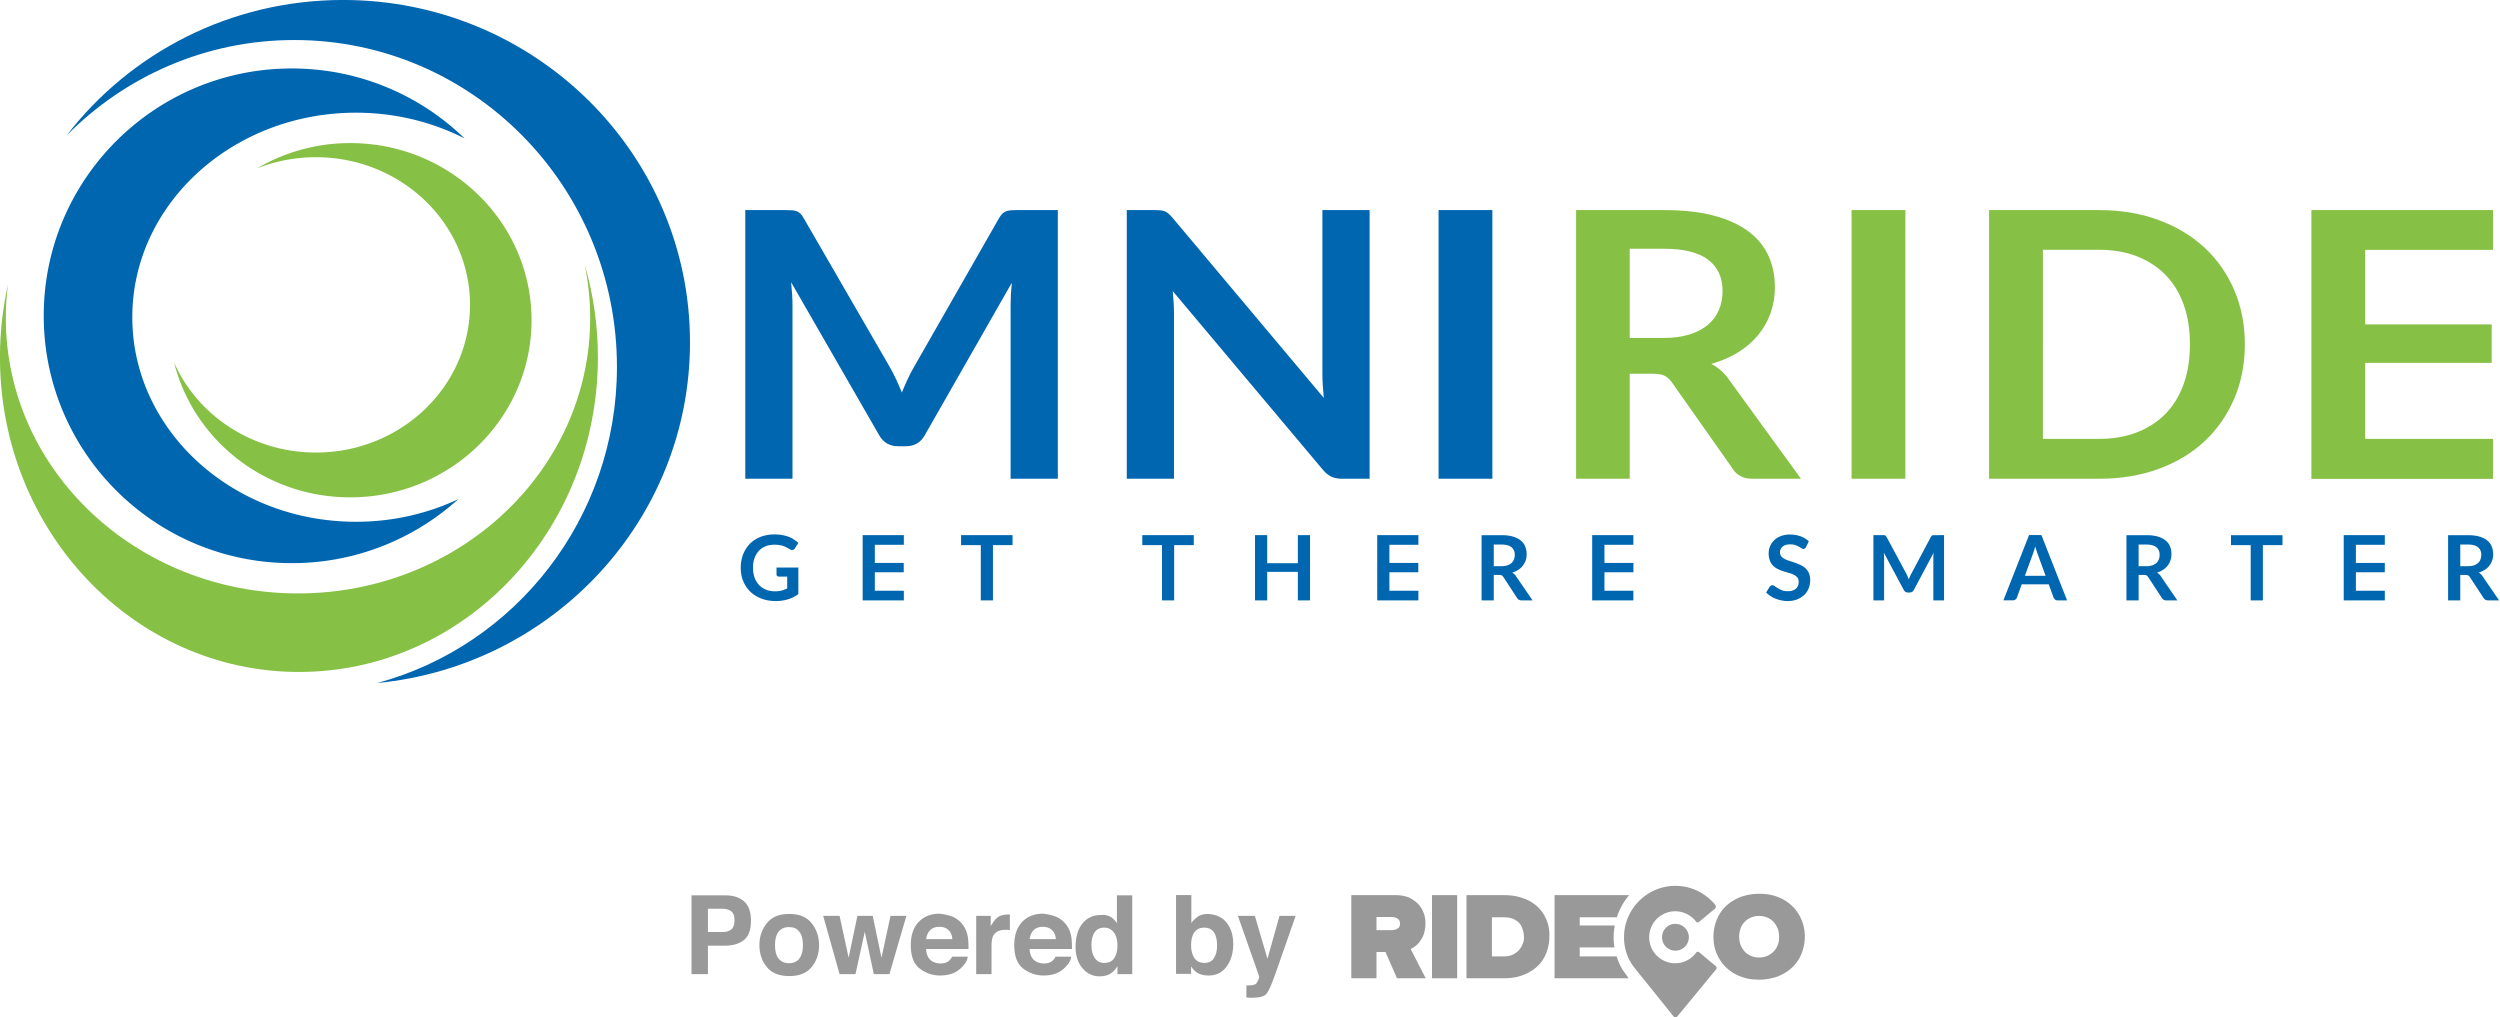 <svg xml:space="preserve" width="360.745" height="146.818" xmlns="http://www.w3.org/2000/svg"><g style="fill:#999;fill-opacity:1"><path style="fill:#999;fill-opacity:1" class="st169" d="M289.624-16.71a2.465 2.465 0 0 1 2.461-2.461 2.465 2.465 0 0 1 2.46 2.46 2.465 2.465 0 0 1-2.46 2.461c-1.356.05-2.46-1.105-2.46-2.46zM243.477-18.868c.301.15.603.351.954.603.301.25.603.552.854.954.25.401.502.803.653 1.355.15.503.25 1.105.25 1.758 0 .703-.1 1.406-.35 2.009a4.687 4.687 0 0 1-1.055 1.657c-.452.452-1.055.853-1.708 1.155a6.83 6.83 0 0 1-2.36.401h-8.135V-24.24h4.62v4.82h1.657l2.11-4.82h5.272zm-2.41 3.766a1.856 1.856 0 0 0-1.055-.301H237.2v2.41h2.812c.402 0 .753-.1 1.055-.301.301-.201.452-.502.452-.904 0-.452-.151-.753-.452-.904z" transform="matrix(.786 0 0 -.786 12.184 122.112)"/><path transform="matrix(.786 0 0 .786 12.184 122.112)" style="fill:#999;fill-opacity:1" class="st169" d="M247.394 8.976h4.62v15.265h-4.62z"/><path style="fill:#999;fill-opacity:1" class="st169" d="M315.184-13.395a7.33 7.33 0 0 1-1.758 2.511 7.56 7.56 0 0 1-2.661 1.607c-1.004.402-2.11.552-3.314.552-1.155 0-2.26-.2-3.314-.552-1.005-.402-1.909-.904-2.662-1.607-.753-.703-1.356-1.506-1.757-2.51a8.342 8.342 0 0 1-.653-3.214c0-1.155.2-2.26.653-3.214a7.33 7.33 0 0 1 1.757-2.51 7.56 7.56 0 0 1 2.662-1.608c1.004-.401 2.109-.552 3.314-.552 1.155 0 2.26.2 3.314.552 1.004.402 1.908.904 2.661 1.607.753.703 1.356 1.507 1.758 2.51.401.955.653 2.06.653 3.215 0 1.155-.201 2.21-.653 3.213zm-4.319-4.72a3.053 3.053 0 0 0-.753-1.205 3.679 3.679 0 0 0-1.155-.803 3.669 3.669 0 0 0-1.506-.302c-.553 0-1.055.1-1.507.302-.452.2-.853.452-1.155.803a4.89 4.89 0 0 0-.753 1.205c-.15.452-.251.954-.251 1.507 0 .552.1 1.004.251 1.506.15.452.402.854.753 1.205.302.352.703.603 1.155.804.452.2.954.3 1.507.3.552 0 1.054-.1 1.506-.3.452-.201.854-.452 1.155-.804a4.89 4.89 0 0 0 .753-1.205c.15-.452.251-.954.251-1.506 0-.553-.05-1.055-.25-1.507zM268.333-13.344a6.513 6.513 0 0 1-1.757 2.41 7.233 7.233 0 0 1-2.662 1.456c-1.004.352-2.109.502-3.364.502h-6.83V-24.24h6.83c1.205 0 2.31.15 3.314.502 1.005.352 1.908.854 2.662 1.507a6.513 6.513 0 0 1 1.757 2.41c.402.954.653 2.008.653 3.264.05 1.155-.15 2.26-.603 3.214zm-4.318-4.62c-.15-.452-.402-.804-.703-1.155a3.943 3.943 0 0 0-1.155-.804c-.452-.2-.954-.3-1.557-.3h-2.21v7.18h2.21c.603 0 1.155-.1 1.607-.251.452-.201.854-.452 1.155-.753.301-.302.502-.703.653-1.155.15-.452.251-.904.251-1.406.05-.503-.05-.954-.251-1.356zM281.339-12.993c.502 1.507 1.255 2.862 2.26 4.017H269.89V-24.24h13.608l-1.004 1.406c0 .05-.05.05-.1.1-.1.201-.201.402-.302.553l-.05.1a14.41 14.41 0 0 0-.753 1.858h-6.78v1.657h6.378c-.1.603-.15 1.205-.15 1.858 0 .753.1 1.456.2 2.16h-6.427v1.506h6.829z" transform="matrix(.786 0 0 -.786 12.184 122.112)"/><path style="fill:#999;fill-opacity:1" class="st169" d="m299.517-22.032-3.063 2.561c-.05.05-.151.1-.251.1h-.05c-.101 0-.201-.05-.252-.15a4.759 4.759 0 0 0-3.866-1.958 4.768 4.768 0 0 0-4.77 4.77c0 2.662 2.159 4.77 4.77 4.77 1.506 0 2.912-.702 3.866-1.908.05-.1.15-.15.251-.15.1 0 .201.05.251.1l2.963 2.46c.15.151.201.453.05.654-1.807 2.209-4.469 3.515-7.331 3.515-5.172 0-9.44-4.218-9.44-9.44a9.3 9.3 0 0 1 1.054-4.32l.05-.05c.1-.15.151-.3.251-.451.151-.252.703-.955 1.457-1.909.15-.15 6.226-7.733 6.226-7.733.1-.15.251-.25.402-.25.15 0 .301.1.402.25l7.08 8.587c.1.15.1.402-.05.552z" transform="matrix(.786 0 0 -.786 12.184 122.112)"/><g style="fill:#999;fill-opacity:1"><path d="M-2478.3 1481.2c-1.7 1.4-4.1 2.1-7.2 2.1h-6v10.4h-6v-28.8h12.4c2.8 0 5.1.7 6.8 2.2 1.7 1.5 2.5 3.8 2.5 6.9.1 3.4-.8 5.8-2.5 7.2zm-4.6-10.4c-.8-.6-1.8-1-3.2-1h-5.4v8.5h5.4c1.4 0 2.4-.3 3.2-1 .8-.7 1.1-1.8 1.1-3.3 0-1.5-.3-2.5-1.1-3.2zM-2453.6 1491.1c-1.8 2.2-4.5 3.3-8.2 3.3-3.7 0-6.4-1.1-8.2-3.3-1.8-2.2-2.7-4.9-2.7-8 0-3.1.9-5.7 2.7-8 1.8-2.3 4.5-3.4 8.2-3.4 3.7 0 6.4 1.1 8.2 3.4 1.8 2.3 2.7 4.9 2.7 8 0 3.1-.9 5.8-2.7 8zm-4.5-3.1c.9-1.2 1.3-2.8 1.3-4.9 0-2.1-.4-3.8-1.3-4.9-.9-1.2-2.1-1.7-3.8-1.7-1.7 0-2.9.6-3.8 1.7-.9 1.2-1.3 2.8-1.3 4.9 0 2.1.4 3.8 1.3 4.9.9 1.1 2.1 1.7 3.8 1.7 1.7 0 3-.6 3.8-1.7zM-2436.9 1472.4h5.6l3.2 15.3 3.3-15.3h5.8l-6.2 21.3h-5.7l-3.3-15.5-3.4 15.5h-5.8l-6-21.3h6l3.3 15.3zM-2401.9 1472.8c1.5.7 2.7 1.7 3.7 3.1.9 1.3 1.4 2.7 1.7 4.4.1 1 .2 2.4.2 4.2h-15.5c.1 2.1.8 3.6 2.2 4.5.8.5 1.9.8 3.1.8 1.3 0 2.3-.3 3.1-1 .4-.4.8-.8 1.1-1.5h5.7c-.1 1.3-.8 2.5-2.1 3.8-1.9 2.1-4.6 3.1-8 3.1-2.8 0-5.3-.9-7.5-2.6-2.2-1.7-3.2-4.6-3.2-8.5 0-3.7 1-6.5 2.9-8.5s4.5-3 7.6-3c1.8.2 3.5.6 5 1.2zm-8.4 4.8c-.8.8-1.3 1.9-1.5 3.3h9.6c-.1-1.5-.6-2.6-1.5-3.4-.9-.8-2-1.1-3.3-1.1-1.4 0-2.5.4-3.3 1.2zM-2381.7 1471.9h.5v5.7c-.4 0-.7-.1-.9-.1h-.7c-2.2 0-3.7.7-4.5 2.2-.4.8-.6 2.1-.6 3.8v10.2h-5.6v-21.3h5.3v3.7c.9-1.4 1.6-2.4 2.2-2.9 1-.9 2.4-1.3 4.1-1.3h.2zM-2364.1 1472.8c1.5.7 2.7 1.7 3.7 3.1.9 1.3 1.4 2.7 1.7 4.4.1 1 .2 2.4.2 4.2h-15.5c.1 2.1.8 3.6 2.2 4.5.8.5 1.9.8 3.1.8 1.3 0 2.3-.3 3.1-1 .4-.4.8-.8 1.1-1.5h5.7c-.1 1.3-.8 2.5-2.1 3.8-1.9 2.1-4.6 3.1-8 3.1-2.8 0-5.3-.9-7.5-2.6-2.2-1.7-3.2-4.6-3.2-8.5 0-3.7 1-6.5 2.9-8.5s4.5-3 7.6-3c1.8.2 3.5.6 5 1.2zm-8.4 4.8c-.8.8-1.3 1.9-1.5 3.3h9.6c-.1-1.5-.6-2.6-1.5-3.4-.9-.8-2-1.1-3.3-1.1-1.4 0-2.5.4-3.3 1.2zM-2344.5 1472.7c1 .6 1.8 1.4 2.4 2.4v-10.2h5.6v28.8h-5.4v-2.9c-.8 1.3-1.7 2.2-2.7 2.8-1 .6-2.3.9-3.8.9-2.5 0-4.6-1-6.3-3-1.7-2-2.5-4.6-2.5-7.7 0-3.6.8-6.5 2.5-8.6 1.7-2.1 3.9-3.1 6.7-3.1 1.4-.2 2.5.1 3.5.6zm1.4 15.2c.8-1.2 1.2-2.7 1.2-4.6 0-2.6-.7-4.5-2-5.6-.8-.7-1.7-1-2.8-1-1.6 0-2.8.6-3.6 1.8-.8 1.2-1.1 2.8-1.1 4.6 0 2 .4 3.5 1.2 4.7.8 1.2 2 1.8 3.5 1.8s2.8-.5 3.6-1.7zM-2302 1474.9c1.6 2 2.4 4.6 2.4 7.8 0 3.3-.8 6-2.4 8.2-1.6 2.2-3.8 3.3-6.6 3.3-1.8 0-3.2-.4-4.3-1.1-.6-.4-1.3-1.1-2.1-2.2v2.7h-5.5v-28.8h5.6v10.2c.7-1 1.5-1.7 2.3-2.3 1-.7 2.3-1 3.9-1 2.9.2 5.1 1.2 6.7 3.2zm-4.7 13c.8-1.2 1.2-2.7 1.2-4.6 0-1.5-.2-2.8-.6-3.8-.7-1.9-2.1-2.8-4.1-2.8-2 0-3.4.9-4.2 2.8-.4 1-.6 2.2-.6 3.8 0 1.8.4 3.3 1.2 4.5.8 1.2 2.1 1.8 3.7 1.8 1.5 0 2.6-.5 3.4-1.7zM-2294.9 1497.8h.7c.5 0 1.1 0 1.6-.1s.9-.2 1.2-.4c.3-.2.6-.7.9-1.4.3-.7.4-1.1.4-1.3l-7.8-22.2h6.2l4.6 15.7 4.4-15.7h5.9l-7.3 20.9c-1.4 4-2.5 6.5-3.3 7.5-.8 1-2.5 1.5-4.9 1.5h-1.2c-.3 0-.8 0-1.3-.1v-4.4z" class="st26" style="fill:#999;fill-opacity:1" transform="translate(1086.296 -449.442) scale(.395)"/></g></g><path class="st0" d="M47.85 10.77c20.61 0 37.33 16.5 37.33 36.84 0 19.12-14.77 34.84-33.66 36.66 14.85-3.99 25.8-17.71 25.8-34.01 0-19.43-15.54-35.18-34.71-35.18-9.56 0-18.23 3.92-24.51 10.27 6.82-8.86 17.61-14.58 29.75-14.58" style="fill:#0066b0" transform="matrix(1.341 0 0 1.341 -14.662 -14.447)"/><path class="st1" d="M73.83 39.19c.93 3.17 1.44 6.54 1.44 10.03 0 18.7-14.4 33.86-32.17 33.86-17.76 0-32.17-15.16-32.17-33.86 0-2.7.3-5.33.87-7.85-.16 1.19-.24 2.4-.24 3.63 0 16.36 14.08 29.63 31.43 29.63S74.44 61.37 74.44 45c0-1.99-.21-3.93-.61-5.81" style="fill:#86c044" transform="matrix(1.341 0 0 1.341 -14.662 -14.447)"/><path class="st0" d="M42.33 18.14c7.23 0 13.79 2.87 18.6 7.53-3.46-1.76-7.45-2.77-11.69-2.77-13.29 0-24.07 9.86-24.07 22.01 0 12.15 10.78 22.01 24.07 22.01 3.96 0 7.7-.88 11-2.43a26.629 26.629 0 0 1-17.91 6.88c-14.74 0-26.69-11.92-26.69-26.62 0-14.69 11.95-26.61 26.69-26.61" style="fill:#0066b0" transform="matrix(1.341 0 0 1.341 -14.662 -14.447)"/><path class="st1" d="M48.62 26.17c10.77 0 19.51 8.53 19.51 19.06 0 10.52-8.74 19.06-19.51 19.06-9.16 0-16.85-6.17-18.95-14.5 2.52 5.69 8.41 9.68 15.26 9.68 9.15 0 16.58-7.12 16.58-15.89s-7.42-15.89-16.58-15.89c-2.25 0-4.4.43-6.36 1.21a19.77 19.77 0 0 1 10.05-2.73" style="fill:#86c044" transform="matrix(1.341 0 0 1.341 -14.662 -14.447)"/><path class="st0" d="M171.52 62.29h-5.79V33.38h5.79zm-13.21-28.91v28.91h-2.96c-.46 0-.84-.08-1.14-.22-.31-.14-.61-.37-.89-.7L137.13 42.1c.08.88.13 1.69.13 2.44v17.75h-5.08V33.38h3.02c.24 0 .46.01.64.03.18.02.33.06.47.12.14.06.26.15.39.26.13.11.27.27.43.45l16.25 19.35c-.04-.47-.08-.93-.11-1.38-.03-.45-.04-.87-.04-1.26V33.38Zm-33.55 0v28.91h-5.08V43.62c0-.74.04-1.55.13-2.42l-9.37 16.41c-.44.79-1.12 1.18-2.04 1.18h-.82c-.91 0-1.59-.39-2.04-1.18l-9.48-16.47c.04.44.08.87.11 1.3.03.43.04.82.04 1.18v18.67h-5.08V33.38h4.35c.26 0 .48.01.66.02.19.01.36.04.51.1.15.05.29.14.41.26s.24.28.35.48l9.28 16.05c.24.42.47.87.68 1.32.21.45.41.92.61 1.4.2-.49.41-.98.62-1.43.21-.46.44-.9.69-1.33l9.15-16.01c.11-.2.24-.36.36-.48.13-.12.27-.21.42-.26.15-.05.31-.08.5-.1.19-.01.41-.02.66-.02z" style="fill:#0066b0" transform="matrix(1.341 0 0 1.341 -14.662 -14.447)"/><path class="st1" d="M265.44 37.66v8.02h13.61v4.14h-13.61V58h13.76v4.3h-19.55V33.38h19.55v4.28zm-18.86 10.17c0-1.59-.22-3.01-.67-4.27-.45-1.26-1.1-2.33-1.95-3.2-.85-.87-1.88-1.54-3.09-2.01-1.21-.47-2.57-.7-4.09-.7h-6.02V58h6.02c1.51 0 2.88-.23 4.09-.7s2.24-1.14 3.09-2.01c.85-.87 1.5-1.94 1.95-3.2.45-1.25.67-2.67.67-4.26m5.91 0c0 2.12-.38 4.06-1.14 5.84-.76 1.77-1.82 3.3-3.19 4.58-1.37 1.28-3.02 2.27-4.95 2.98-1.93.71-4.07 1.06-6.43 1.06h-11.81V33.38h11.81c2.36 0 4.5.35 6.43 1.07 1.93.71 3.58 1.71 4.95 2.98s2.44 2.8 3.19 4.57c.76 1.77 1.14 3.71 1.14 5.83m-36.53 14.46h-5.79V33.38h5.79zm-11.23 0h-5.21c-.99 0-1.7-.36-2.14-1.08l-6.52-9.26c-.24-.35-.51-.59-.8-.74-.29-.15-.73-.22-1.3-.22h-2.46v11.3h-5.77V33.38h9.45c2.1 0 3.91.2 5.42.61 1.51.41 2.74.98 3.71 1.71.96.73 1.67 1.6 2.13 2.62.46 1.02.68 2.15.68 3.37 0 .97-.15 1.89-.46 2.76-.31.87-.75 1.65-1.33 2.36-.58.71-1.29 1.33-2.14 1.86-.85.53-1.82.95-2.91 1.26.37.2.72.43 1.03.71.32.27.6.6.86.97zM189.9 47.14c1.09 0 2.04-.13 2.85-.38s1.47-.61 1.99-1.06c.52-.45.91-.97 1.16-1.58.26-.61.39-1.29.39-2.02 0-1.47-.51-2.59-1.55-3.38s-2.62-1.18-4.75-1.18h-3.69v9.6z" style="fill:#86c044" transform="matrix(1.341 0 0 1.341 -14.662 -14.447)"/><path class="st0" d="M279.85 75.38h-1.18c-.22 0-.38-.09-.49-.26l-1.48-2.25a.444.444 0 0 0-.18-.18c-.07-.04-.16-.05-.29-.05h-.56v2.74h-1.31v-7.02h2.14c.48 0 .89.05 1.23.15.34.1.62.24.84.42.22.18.38.39.48.64.1.25.16.52.16.82 0 .24-.03.46-.1.67a1.934 1.934 0 0 1-.79 1.02c-.19.13-.41.23-.66.31.08.05.16.11.23.17.07.07.14.15.19.24zm-3.36-3.68c.25 0 .46-.03.64-.09s.33-.15.45-.25c.12-.11.21-.24.26-.39.06-.15.09-.31.09-.49 0-.36-.12-.63-.35-.82-.23-.19-.59-.29-1.08-.29h-.83v2.33zm-12.05-2.3v1.95h3.11v1h-3.11v1.99h3.11v1.04h-4.42v-7.02h4.42v1.04zm-7.89.03h-2.12v5.95h-1.31v-5.95H251v-1.07h5.54v1.07zm-11.32 5.95h-1.18c-.22 0-.39-.09-.49-.26l-1.47-2.25a.611.611 0 0 0-.18-.18c-.06-.04-.16-.05-.29-.05h-.56v2.74h-1.31v-7.02h2.14c.48 0 .89.05 1.23.15.34.1.62.24.84.42.22.18.38.39.48.64.1.25.15.52.15.82 0 .24-.03.46-.1.67a1.934 1.934 0 0 1-.79 1.02c-.19.13-.41.23-.66.31.08.05.16.11.23.17.07.07.14.15.19.24zm-3.36-3.68c.25 0 .46-.03.65-.09.18-.06.33-.15.45-.25.12-.11.2-.24.26-.39.06-.15.09-.31.09-.49 0-.36-.12-.63-.35-.82-.23-.19-.59-.29-1.08-.29h-.83v2.33zm-8.51 3.68h-1.01c-.11 0-.21-.03-.28-.09a.652.652 0 0 1-.16-.21l-.52-1.43h-2.91l-.52 1.43a.447.447 0 0 1-.43.29h-1.02l2.76-7.02h1.33zm-2.31-2.65-.85-2.33c-.04-.1-.08-.23-.13-.37-.04-.14-.09-.3-.14-.46-.04.17-.08.32-.13.46-.05.15-.09.27-.13.38l-.85 2.32zm-10.93-4.37v7.02h-1.15v-4.53c0-.18.01-.38.03-.59l-2.12 3.98c-.1.19-.25.29-.46.29h-.18c-.21 0-.36-.1-.46-.29l-2.14-4c.01.11.02.21.02.32.01.1.01.2.01.29v4.53h-1.15v-7.02h1.14c.04 0 .08.01.11.02s.06.04.09.07c.03.03.05.07.08.11l2.1 3.9c.06.1.11.21.15.32.05.11.09.22.14.34.04-.12.09-.24.14-.35.05-.11.1-.22.16-.32l2.07-3.89c.02-.05.05-.09.08-.11a.36.36 0 0 1 .1-.07.36.36 0 0 1 .11-.02h.15zm-14.85 1.28a.49.49 0 0 1-.12.15c-.05.03-.1.05-.16.05-.07 0-.14-.03-.22-.08a5.73 5.73 0 0 0-.29-.17c-.11-.06-.24-.12-.39-.17-.15-.05-.32-.07-.52-.07-.18 0-.34.02-.48.06-.14.04-.25.11-.34.18-.09.08-.16.17-.21.28-.05.11-.07.23-.07.36 0 .16.05.3.14.41.09.11.21.2.36.28.15.08.33.15.52.21s.39.13.6.2c.2.07.4.15.6.24.19.09.37.21.52.35.15.14.27.31.37.52.09.2.14.45.14.74 0 .32-.05.61-.16.89s-.27.52-.48.72c-.21.2-.46.36-.76.48s-.65.18-1.03.18c-.22 0-.44-.02-.66-.07-.22-.04-.42-.11-.62-.18-.2-.08-.39-.18-.56-.29-.17-.11-.33-.24-.47-.38l.38-.62c.03-.04.07-.08.13-.11.05-.03.1-.05.16-.05.08 0 .17.03.26.1s.2.14.33.22c.13.08.28.15.45.22.17.07.38.1.62.1.37 0 .66-.09.86-.26.2-.18.31-.43.31-.76 0-.18-.04-.33-.14-.45a.907.907 0 0 0-.37-.29c-.15-.08-.33-.15-.52-.2-.19-.06-.39-.11-.59-.18-.2-.06-.4-.14-.59-.23-.19-.09-.37-.21-.52-.35-.15-.14-.27-.33-.36-.55-.09-.22-.14-.49-.14-.81a1.968 1.968 0 0 1 .59-1.4c.19-.19.43-.34.72-.45.28-.11.61-.17.98-.17.41 0 .8.07 1.14.19.35.13.65.31.89.54zm-21.69-.24v1.95h3.12v1h-3.12v1.99h3.11v1.04h-4.43v-7.02h4.43v1.04zm-7.73 5.98h-1.18c-.22 0-.39-.09-.49-.26l-1.47-2.25a.611.611 0 0 0-.18-.18c-.07-.04-.16-.05-.3-.05h-.56v2.74h-1.31v-7.02h2.14c.48 0 .89.05 1.23.15.34.1.62.24.84.42.22.18.38.39.48.64.1.25.16.52.16.82 0 .24-.03.46-.1.67a1.934 1.934 0 0 1-.79 1.02c-.19.13-.41.23-.66.31.08.05.16.11.23.17.07.07.14.15.19.24zm-3.36-3.68c.25 0 .46-.03.64-.09s.33-.15.45-.25c.12-.11.2-.24.26-.39.06-.15.09-.31.09-.49 0-.36-.12-.63-.35-.82-.24-.19-.59-.29-1.08-.29h-.83v2.33zm-12.05-2.3v1.95h3.11v1h-3.11v1.99h3.12v1.04h-4.43v-7.02h4.43v1.04zm-8.54-1.04v7.02h-1.31v-3.07h-3.3v3.07h-1.31v-7.02h1.31v3.02h3.3v-3.02zm-12.5 1.07h-2.12v5.95h-1.31v-5.95h-2.12v-1.07h5.54v1.07zm-19.5 0h-2.12v5.95h-1.31v-5.95h-2.12v-1.07h5.54v1.07zm-14.83-.03v1.95h3.11v1h-3.11v1.99h3.12v1.04h-4.43v-7.02h4.43v1.04zm-8.23 2.46v2.84c-.36.26-.73.45-1.14.57-.4.12-.83.18-1.29.18-.57 0-1.09-.09-1.55-.27-.46-.18-.86-.42-1.19-.74-.33-.32-.58-.7-.76-1.13-.18-.44-.27-.92-.27-1.44 0-.53.09-1.01.26-1.45.17-.44.42-.82.73-1.14.32-.32.7-.56 1.15-.74.45-.17.95-.26 1.51-.26.28 0 .55.02.8.07.25.04.48.1.69.18.21.08.41.18.58.29.17.11.33.24.48.37l-.37.59c-.06.09-.13.15-.23.17-.09.02-.2 0-.31-.07-.11-.06-.21-.12-.32-.18-.11-.06-.23-.12-.36-.16-.13-.05-.28-.08-.44-.11-.16-.03-.35-.04-.57-.04-.35 0-.66.06-.94.17-.28.12-.52.28-.72.5-.2.22-.35.48-.46.78-.11.31-.16.64-.16 1.02 0 .4.06.76.17 1.07.11.31.28.58.49.8.21.22.46.39.75.5.29.12.62.17.98.17.26 0 .49-.03.69-.08.2-.06.4-.13.6-.23v-1.27h-.88c-.08 0-.15-.02-.2-.07a.22.22 0 0 1-.07-.17v-.74h2.35z" style="fill:#0066b0" transform="matrix(1.341 0 0 1.341 -14.662 -14.447)"/></svg>